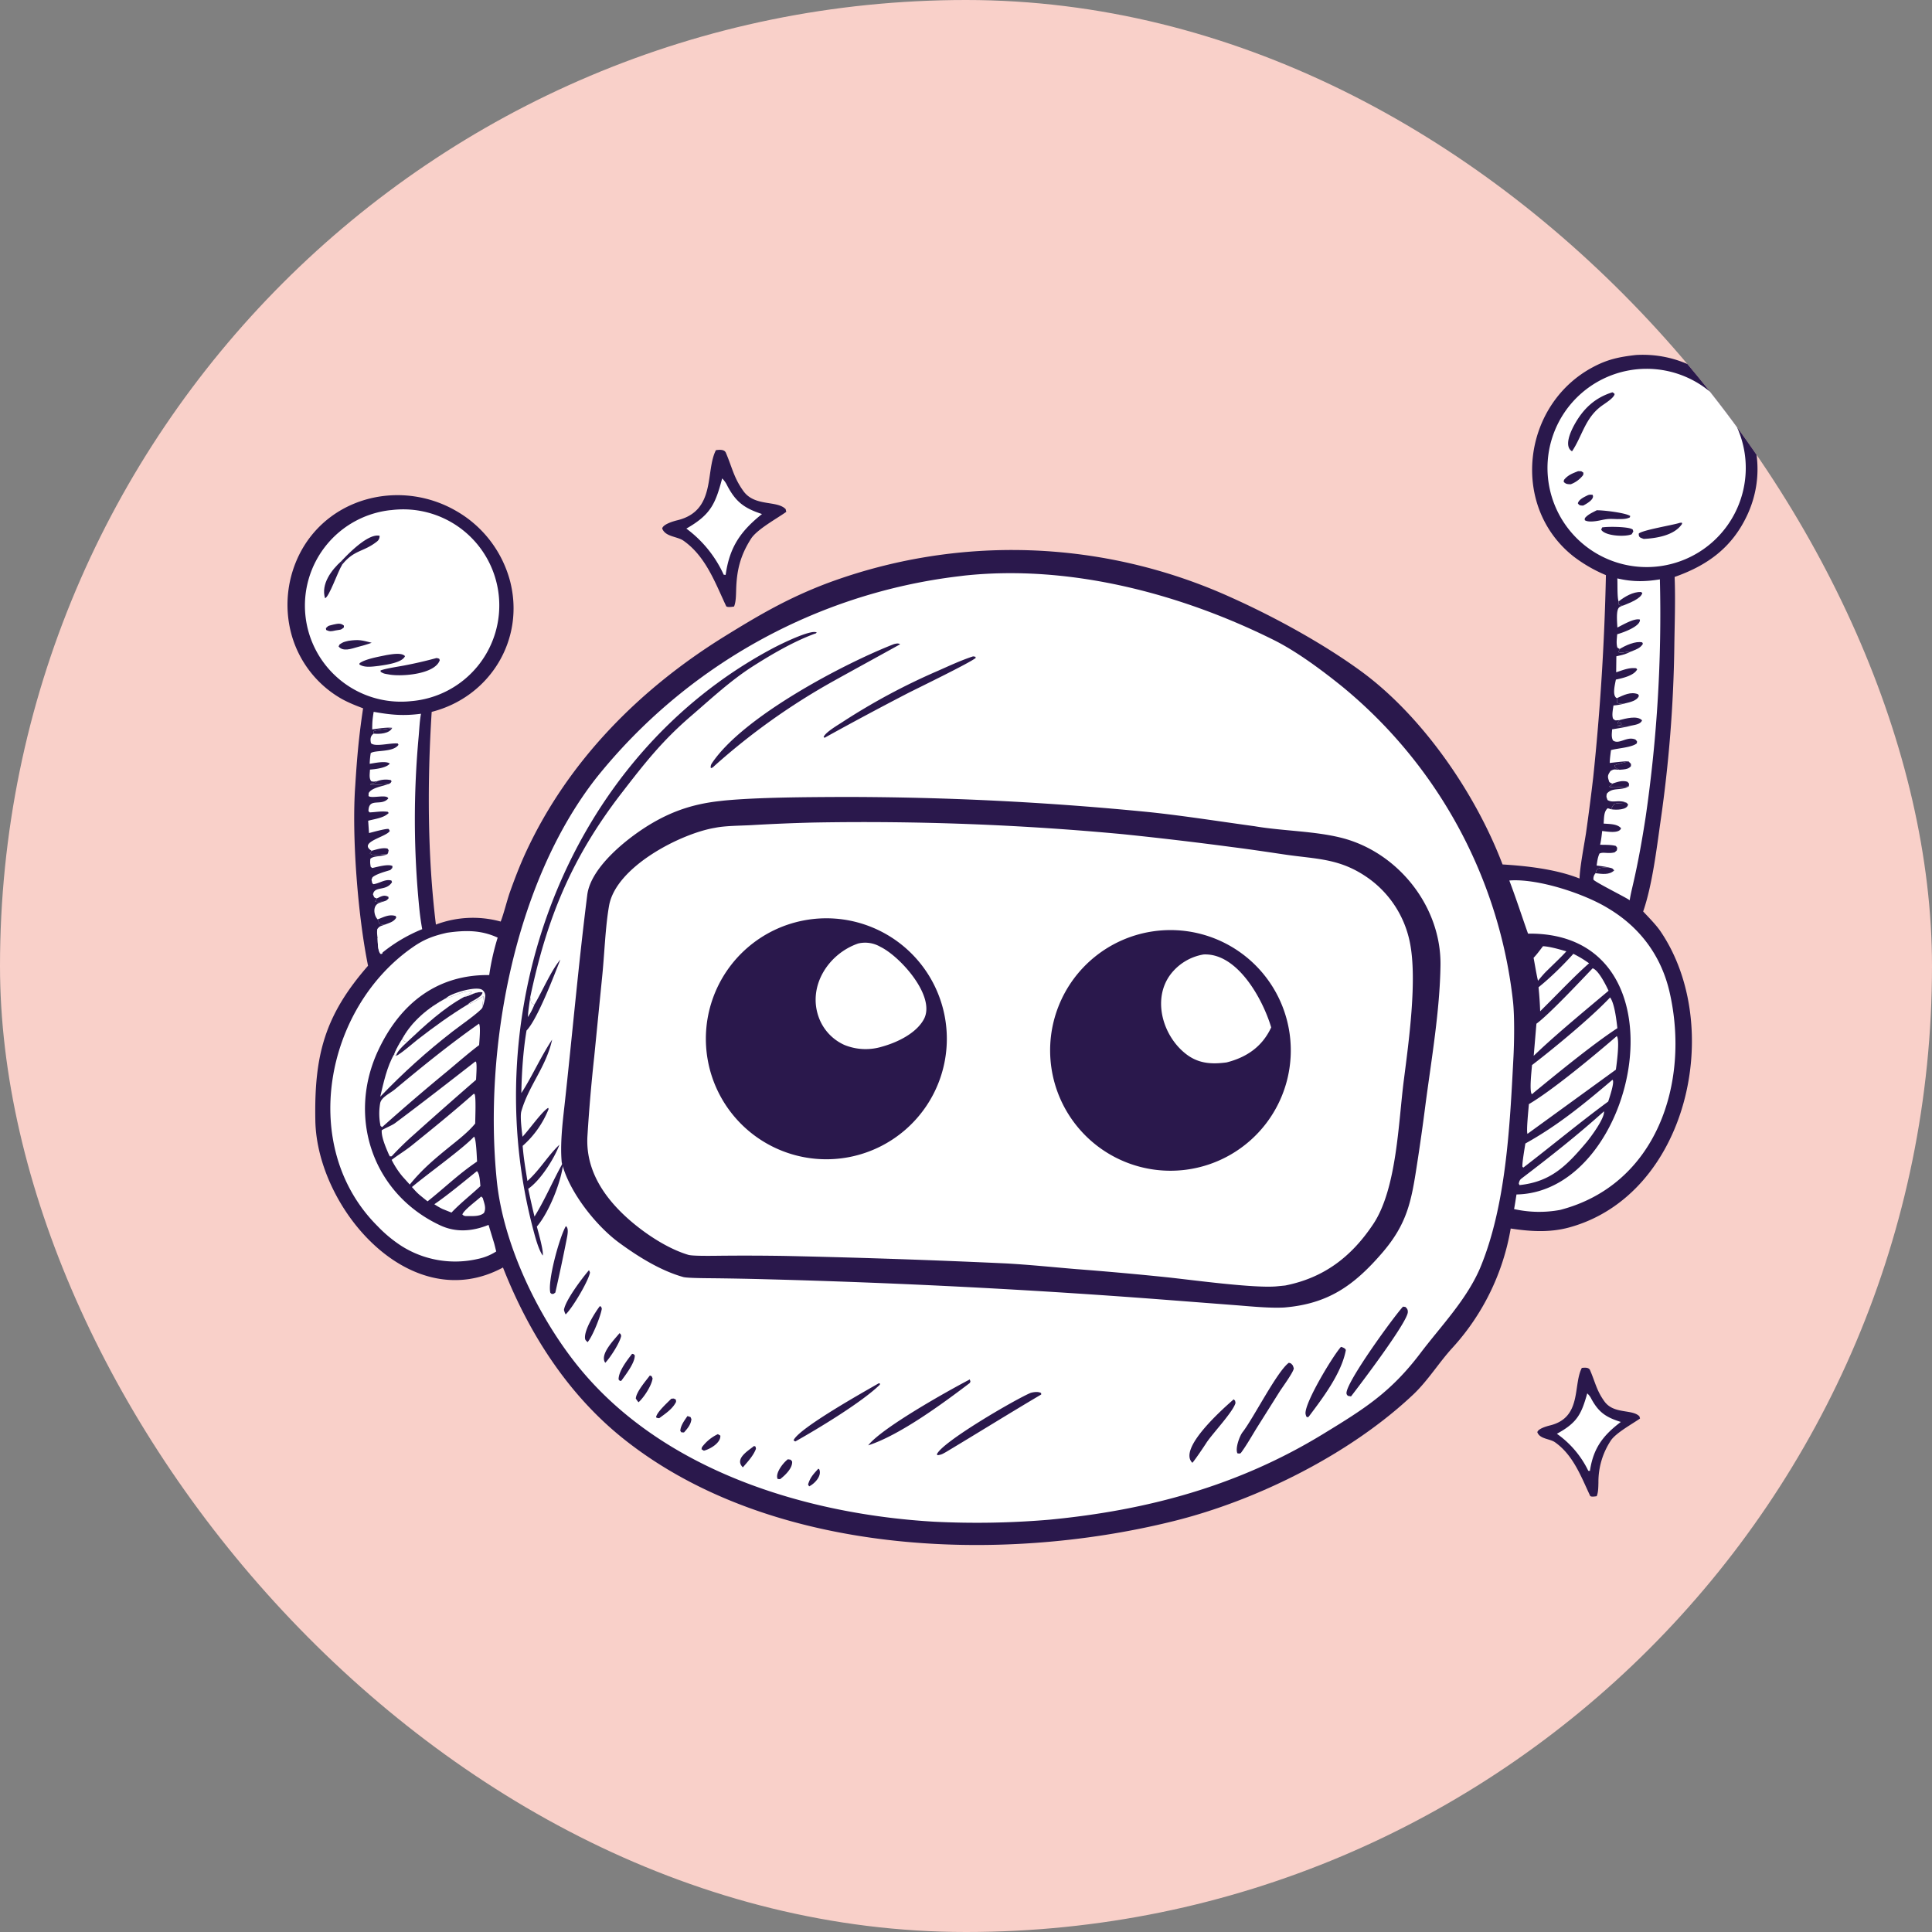 <svg xmlns="http://www.w3.org/2000/svg" width="32" height="32" fill="none"><rect width="100%" height="100%" fill="#808080" stroke="none"/><g clip-path="url(#a)"><rect width="32" height="32" fill="#F9D0C9" rx="16"/><path fill="#2A184C" d="M27.095 5.88c1.392-.084 2.44 1.373 1.844 2.653-.25.535-.656.831-1.202 1.023.015.371 0 .782-.005 1.154-.013.969-.09 1.94-.229 2.898-.064.45-.137 1.057-.287 1.489.088.094.213.22.286.327 1.072 1.575.454 4.367-1.51 4.906-.323.088-.644.068-.97.018a3.9 3.9 0 0 1-.976 1.988c-.213.235-.39.522-.626.75-1.038.986-2.588 1.764-3.988 2.11-2.885.716-6.674.563-9.09-1.353-.94-.745-1.587-1.77-2.011-2.849-1.533.827-3.083-.978-3.108-2.435-.02-1.084.156-1.743.873-2.563-.17-.833-.272-2.155-.212-2.981.029-.467.06-.821.13-1.283-.121-.046-.233-.09-.347-.152a1.77 1.77 0 0 1-.838-1.067c-.13-.47-.07-.973.166-1.4.508-.91 1.68-1.164 2.566-.647.44.253.76.673.889 1.165.246.97-.34 1.915-1.3 2.16-.073 1.154-.071 2.377.07 3.523a1.73 1.73 0 0 1 1.073-.05c.052-.133.1-.334.15-.48.082-.23.17-.46.273-.681.7-1.505 1.882-2.693 3.281-3.56.59-.365 1.055-.636 1.702-.882a8.78 8.78 0 0 1 6.702.239c.71.319 1.516.76 2.143 1.218 1.018.745 1.896 2.024 2.343 3.2.413.025.89.08 1.275.233.007-.199.074-.54.107-.751q.066-.464.12-.928.175-1.668.21-3.346a2.4 2.4 0 0 1-.537-.31c-1.055-.833-.848-2.512.32-3.134.244-.131.44-.171.713-.202"/><path fill="#fff" d="m15.856 9.548.113-.014c1.736-.187 3.569.292 5.116 1.06.389.192.808.505 1.148.779a7.87 7.87 0 0 1 2.828 5.222c.026.25.02.681.005.945-.058 1.111-.12 2.438-.555 3.473-.23.527-.649.956-.984 1.399-.495.654-.935.926-1.613 1.34-1.402.857-2.905 1.263-4.533 1.419q-.955.081-1.914.033c-2.13-.125-4.478-.848-5.869-2.545-.674-.823-1.263-2.039-1.37-3.108-.219-2.167.283-4.927 1.653-6.672a9.07 9.07 0 0 1 5.975-3.331"/><path fill="#2A184C" d="m11.904 13.27.087-.01c.573-.055 1.383-.057 1.965-.06q2.555 0 5.097.253c.563.06 1.163.155 1.728.232.467.08.992.078 1.446.194.93.24 1.644 1.134 1.632 2.106-.01.747-.148 1.55-.248 2.305q-.064.503-.142 1.004c-.093.608-.162.98-.583 1.466-.466.538-.892.835-1.611.896-.237.014-.556-.018-.797-.037l-1.169-.09a131.257 131.257 0 0 0-6.602-.34 55 55 0 0 0-.89-.017c-.097-.001-.42-.002-.495-.019-.375-.104-.745-.334-1.06-.564-.392-.285-.844-.857-.958-1.337-.028-.296.012-.64.045-.933.128-1.158.232-2.345.378-3.497.06-.477.71-.978 1.09-1.197.346-.2.681-.308 1.086-.355"/><path fill="#fff" d="M11.839 13.712c.169-.036.425-.035.604-.045q.512-.03 1.026-.043a46 46 0 0 1 5.142.194q.9.093 1.796.212c.293.037.578.08.868.123.505.075.883.06 1.325.349.39.252.661.652.752 1.108.125.614-.019 1.646-.1 2.28-.09.694-.115 1.794-.505 2.382-.363.546-.82.893-1.46 1.02l-.152.015c-.382.03-1.366-.104-1.793-.15a57 57 0 0 0-1.521-.137c-.383-.032-.78-.073-1.163-.094a147 147 0 0 0-3.67-.124 42 42 0 0 0-.954-.004c-.122 0-.526.011-.627-.012-.34-.1-.704-.34-.97-.57-.42-.364-.742-.828-.707-1.402.028-.45.064-.867.112-1.309l.13-1.311c.039-.37.053-.838.116-1.192.113-.647 1.187-1.195 1.75-1.29"/><path fill="#2A184C" d="M13.304 15.247a1.995 1.995 0 1 1 .766 3.917 1.995 1.995 0 0 1-.766-3.917"/><path fill="#fff" d="M14.215 15.627a.5.5 0 0 1 .368.056c.326.158.921.818.72 1.197-.126.234-.438.385-.694.456a.93.93 0 0 1-.622-.028.8.8 0 0 1-.429-.467c-.18-.512.164-1.045.657-1.214"/><path fill="#2A184C" d="M19.066 15.431a1.993 1.993 0 1 1 .573 3.944 1.993 1.993 0 0 1-.573-3.944"/><path fill="#fff" d="M19.934 15.809c.563-.028.983.743 1.121 1.208-.148.319-.407.496-.739.58-.239.032-.455.022-.657-.128-.393-.292-.582-.909-.275-1.325a.87.87 0 0 1 .55-.335"/><path fill="#2A184C" d="M8.892 20.316c.025.096.113.4.098.48-.061-.082-.113-.262-.14-.363-1.004-3.673.528-7.882 3.957-9.699.113-.06.633-.318.721-.257-.025.021-.008.011-.04.022-.35.13-.706.338-1.02.538-.372.238-.696.542-1.026.826-.484.417-.771.787-1.152 1.28-.824 1.07-1.232 2.063-1.508 3.375.014.069.001.096.068.123.131-.218.276-.563.431-.747-.103.263-.38.99-.56 1.175-.056.33-.08.702-.086 1.036.172-.263.315-.591.51-.886-.098.452-.388.76-.51 1.188-.024.082.008.323.019.421.106-.11.317-.413.425-.478l.008.018a1.6 1.6 0 0 1-.43.611c.015.2.047.384.079.582.205-.184.337-.418.53-.601-.083.226-.315.592-.517.73q.048.23.104.46c.18-.291.312-.612.477-.901-.025.31-.238.835-.438 1.067"/><path fill="#fff" d="M8.782 16.518c.014.069.001.096.068.123a1 1 0 0 1-.107.205c.005-.102.025-.224.039-.328"/><path fill="#2A184C" d="M14.808 10.668c.044-.01.07-.017.101.003-.002.003-.99.545-1.09.602-.714.396-1.38.87-1.989 1.415-.03.029-.018.021-.055.035-.01-.027.002-.06.015-.079.517-.78 2.21-1.662 3.018-1.976M16.12 10.872l.036.006.005.019c-.083.075-.956.499-1.116.58q-.684.354-1.357.726l-.03.017-.016-.012c.023-.074.229-.195.303-.243a10.6 10.6 0 0 1 1.59-.854c.192-.085.384-.175.584-.24M23.238 21.642l.04.005c.027.027.04.04.04.082.005.158-.797 1.214-.941 1.4l-.053-.01c-.013-.017-.022-.023-.022-.047.005-.195.78-1.26.936-1.43M21.348 22.572l.031.009c.038.034.034.033.05.082 0 .058-.19.316-.235.387l-.38.604c-.08.13-.173.294-.263.414-.03.012-.02.007-.055.004-.041-.08.036-.289.086-.352.176-.225.57-1.006.765-1.148M17.072 23.07c.052-.014.123-.024.172.003l.002.024c-.536.317-1.045.634-1.577.953-.06.033-.072.043-.138.053l-.014-.013c.073-.2 1.307-.917 1.555-1.02M14.38 23.94c.22-.286 1.3-.892 1.684-1.093.013.037.014.02.005.055-.45.342-1.165.869-1.69 1.038M22.21 22.308c.025.006.087.028.08.061-.074.382-.38.785-.607 1.087l-.018.019-.026-.009c-.007-.017-.012-.03-.015-.049-.021-.177.455-.964.587-1.109M20.434 23.177c.031.032.02.014.03.06-.04.148-.379.504-.48.657-.05.078-.179.269-.234.335-.247-.234.511-.9.684-1.052M14.556 22.912l.019.003-.002.02c-.299.292-1.026.73-1.4.94q-.015-.007-.029-.019c.082-.198 1.175-.808 1.412-.945M9.372 20.309c.053.03.026.153.015.21q-.088.447-.189.89l-.029.021c-.04.002-.022.008-.053-.016-.05-.185.144-.907.256-1.105M9.754 21.04c.01.01.013.025.018.039-.03.148-.291.586-.403.692-.018-.036-.016-.034-.028-.074.02-.155.303-.53.413-.657M9.936 21.633c.03.017.018.005.032.043-.02.126-.152.457-.236.555-.025-.028-.038-.032-.042-.063-.016-.141.166-.432.246-.535M10.764 22.782l.03.013.015.036c-.017.123-.145.316-.233.395-.021-.024-.027-.035-.045-.061.005-.108.163-.29.233-.383M10.261 22.081c.025.02.014.01.028.043-.018.111-.186.37-.264.448-.098-.138.147-.38.236-.49M10.47 22.424c.03.005.014-.001.043.022.01.12-.153.328-.223.425h-.024l-.02-.022c-.003-.136.143-.322.223-.425M13.05 24.17c.057.011.036-.003.07.036.01.112-.117.23-.198.293-.007.001-.033-.002-.042-.003-.045-.095.095-.272.17-.326M11.12 23.167c.053-.003.028-.008.075.015l.003.037c-.058.118-.173.192-.278.27-.033 0-.021 0-.053-.012.002-.078.189-.246.252-.31M12.49 23.95l.024.01.007.036c-.04.112-.139.218-.217.308-.142-.14.082-.271.186-.354M11.89 23.754l.041.024c.01.12-.17.225-.273.25l-.039-.024.007-.033a.7.7 0 0 1 .264-.217M11.386 23.455q.026.006.052.017l.014.034c-.01.092-.064.153-.123.22l-.043-.002-.018-.024c.005-.09.067-.17.118-.245M13.554 24.326l.015.01c.048.109-.076.238-.167.283l-.018-.031c.036-.12.088-.17.17-.262"/><path fill="#fff" d="M16.064 22.847c.039-.045.15-.087.209-.109-.063.066-.118.131-.204.164.009-.036.008-.018-.005-.055M26.944 6.142a1.642 1.642 0 1 1 .576 3.232 1.642 1.642 0 0 1-.576-3.232"/><path fill="#2A184C" d="M26.706 6.498c.017.006.022.014.037.027-.007.065-.157.155-.218.2-.272.2-.318.498-.487.75-.139-.082-.021-.33.036-.435.145-.265.339-.452.632-.542M26.446 8.452c.092-.004.48.04.556.095l-.007.023c-.069.032-.131.026-.208.028-.131-.005-.155-.007-.284.021-.067.014-.199.036-.255-.004l.002-.033c.053-.063.122-.09.196-.13M27.809 8.664c.011-.005.034-.006.047-.008l.005.02c-.125.192-.425.24-.636.25-.06-.022-.084-.025-.082-.088.053-.056.532-.135.666-.174M26.536 8.736c.09-.016.399-.014.488.024.026.012.019.012.029.043l-.027.046c-.105.047-.444.03-.505-.076zM26.14 7.804c.066.004.038-.008.087.026l-.004.037a.46.46 0 0 1-.207.154c-.06-.002-.078-.003-.116-.039l.004-.032c.063-.081.143-.11.235-.146M26.304 8.2c.038-.01.031-.006.073-.005.045.072-.107.154-.155.179-.048-.002-.063 0-.088-.038.021-.069.11-.106.17-.136"/><path fill="#fff" d="M6.472 8.45a1.591 1.591 0 1 1 .339 3.163 1.591 1.591 0 0 1-.339-3.164"/><path fill="#2A184C" d="M7.226 10.9c.018-.001.03.005.048.01l.01.024c-.077.236-.643.278-.85.236-.063-.011-.075-.01-.129-.042l-.002-.023c.084-.033.29-.063.39-.082q.269-.051.533-.123M6.402 10.85c.077-.012.253-.047.306.018-.046.112-.334.146-.44.162-.1.011-.23.033-.316-.025l.004-.02c.098-.072.32-.108.446-.135M5.657 9.291c.116-.124.443-.46.63-.417a.11.11 0 0 1-.043.095c-.225.178-.377.133-.578.385.005-.043.009-.023-.01-.063"/><path fill="#2A184C" d="M5.657 9.291c.018.04.014.02.01.063-.072.113-.213.53-.283.555-.072-.234.107-.471.273-.618M5.772 10.614c.174-.025.217-.01.384.032-.08.03-.156.05-.238.072-.094.026-.238.081-.31-.011l.017-.033c.06-.042.074-.042.147-.06M5.525 10.344c.065-.013.116-.029.171.018v.03c-.056.048-.052.034-.137.05-.072.016-.096.022-.157-.008l-.004-.03c.05-.051.047-.037.127-.06"/><path fill="#fff" d="M24.999 14.584c.465-.038 1.249.218 1.648.467.52.313.87.785 1.007 1.384.343 1.5-.217 3.19-1.813 3.605a1.9 1.9 0 0 1-.763-.014c.015-.078.027-.163.04-.242 2.03-.036 2.888-4.354.191-4.32-.105-.296-.197-.583-.31-.88M7.405 15.449c.3-.043.56-.047.838.081a4 4 0 0 0-.14.62c-.866-.01-1.475.474-1.836 1.242-.523 1.11-.096 2.38 1.023 2.903.265.124.537.1.802-.007l.083.273c.017.051.03.114.044.167a.9.9 0 0 1-.305.124c-.433.1-.888.023-1.263-.214a2.2 2.2 0 0 1-.393-.325c-1.32-1.31-.879-3.614.581-4.626.189-.132.345-.188.566-.238M26.788 9.58c.246.058.454.057.705.016a23.3 23.3 0 0 1-.235 3.931c-.058.376-.124.75-.21 1.12-.02.088-.042.175-.055.264l-.02-.013c-.084-.054-.556-.29-.58-.328a.13.13 0 0 1 .035-.107l.018-.06c.056-.038.114-.03.189-.037-.056-.014-.13-.022-.19-.03.012-.077.016-.127.047-.198.06-.032.146.008.253-.021.045-.042.032-.017.041-.075l-.022-.03c-.072-.022-.182-.018-.261-.02.018-.08.025-.148.034-.228.08.008.28.048.313-.045-.061-.075-.195-.07-.289-.078.008-.085 0-.2.068-.254l.058.017c.015-.038.02-.045.042-.08.055-.03.113-.016.192-.029l.015-.002c-.137-.052-.22.013-.31-.042-.02-.054-.022-.05-.012-.105.095-.112.222-.043.364-.121-.076.006-.268.03-.327.004.035-.02.033-.017.057-.05-.03-.009-.025-.009-.052-.025-.031-.09-.035-.106.02-.185.065-.036.06-.022.146-.02-.056-.03-.054-.017-.084-.065.026-.027.175-.056.234-.074-.058-.004-.243.02-.31.027.002-.072.012-.141.021-.213.12-.033.347-.043.429-.113l.002-.033-.026-.029c-.145-.061-.27.091-.372.015-.03-.058-.018-.115-.014-.184.108-.018.215-.034.321-.062-.093-.002-.135.01-.244.002.046-.006.038 0 .078-.02l-.003-.029-.058.013-.004-.014.01.011-.004-.023.026-.03c-.076.002-.061.014-.106-.023-.024-.06-.003-.152.006-.22a1 1 0 0 0 .193-.035c-.063-.002-.087.014-.134-.01l-.003-.076c-.082-.041-.03-.23-.016-.308.104-.022.302-.065.353-.17l-.018-.018c-.12-.013-.213.03-.33.067l.003-.265c.104-.023.143-.03.239-.077-.106-.002-.135.035-.205.008l.022-.052c-.013-.004-.028-.016-.04-.024-.02-.071-.008-.145-.002-.22.09-.025.39-.13.376-.243-.092-.027-.282.087-.373.132-.004-.078-.017-.22.006-.293.018-.056.049-.055.102-.076-.053 0-.048.006-.09-.016l.003-.048c-.026-.052-.017-.298-.022-.38"/><path fill="#2A184C" d="M26.81 9.961c.103-.08.237-.16.37-.156l.022.017c-.023.096-.219.166-.305.203-.053 0-.048.006-.09-.016zM26.78 11.564c.117-.052.228-.112.35-.066l.016.025c-.027.084-.153.108-.229.127-.063-.002-.087.014-.134-.01zM26.824 11.927c.097-.024.293-.082.374.004-.023.064-.115.074-.175.087-.093-.002-.135.01-.244.002.046-.006.038 0 .078-.02l-.003-.029-.058.013-.004-.014.01.011-.004-.023zM26.828 10.749c.092-.058.265-.136.373-.109l.011.024c-.045.075-.12.095-.201.129-.106-.002-.135.035-.205.008zM26.635 14.366c.018.004.071.013.076.024l.026.026c-.081.08-.205.06-.31.047l.02-.06c.055-.038.113-.03.188-.037M26.972 12.61c.048.052.042.025.042.079-.034.042-.076.05-.13.056l-.062.005c-.056-.03-.054-.018-.084-.066.026-.027.175-.056.234-.074M26.708 12.978c.086-.028.159-.056.247-.03.036.042.027.018.023.077-.076.006-.268.03-.327.004.035-.02.033-.017.057-.05M26.936 13.293l.03.029c-.009.097-.205.095-.279.082.015-.038.02-.045.042-.08.055-.03.113-.016.192-.029z"/><path fill="#fff" d="M6.189 11.79c.29.052.492.07.784.032-.023.126-.027.244-.038.37-.088.953-.085 1.901.01 2.853q.017.173.048.345a2.6 2.6 0 0 0-.656.386l-.01.021-.023.002c-.048-.048-.046-.187-.05-.259-.007-.06-.012-.091-.005-.151.041-.055.053-.046.13-.076-.039 0-.057.003-.093-.01l-.03-.075c-.052-.05-.073-.157-.037-.22.03-.05.074-.057.126-.074-.06 0-.079.014-.133-.003l.03-.051c-.052-.012-.043-.02-.064-.065.025-.147.214-.046.315-.203l-.009-.027c-.103-.032-.194.047-.3.06l-.019-.018c-.012-.07-.019-.04.005-.097.065-.055.207-.092.296-.12.037-.042.03-.019.035-.065-.067-.04-.255.015-.336.032l-.025-.02c-.01-.063-.011-.07-.006-.132.055-.054.178-.033.282-.076-.088-.007-.234.041-.289-.014l.028-.043c-.232-.146.254-.23.301-.33l-.018-.031c-.04-.012-.267.053-.326.067l-.014-.204c.109-.03.26-.046.34-.128l-.015-.02c-.11-.014-.19.005-.3.01l-.02-.021c.003-.235.211-.072.328-.21-.021-.075-.273.006-.327-.04l.002-.049c.051-.09.216-.109.337-.152-.071.005-.256.028-.31.011l.019-.02c.055-.002.058-.007.1-.038-.045.008-.06.015-.104.002-.038-.05-.023-.12-.02-.192.086-.007.275-.027.328-.1-.066-.05-.251-.008-.333.004.003-.067.007-.11.017-.176.067-.056.37-.009.46-.138l-.01-.022c-.121-.015-.376.062-.445-.005-.015-.064-.012-.122.045-.159-.005-.018-.003-.005-.003-.04.075-.03.211-.028.31-.055-.086-.013-.24.013-.332.025 0-.122.005-.17.024-.29"/><path fill="#2A184C" d="M6.255 15.228c.106-.04.193-.09.3-.055l.008.026c-.04.069-.109.084-.184.114-.039 0-.057.003-.093-.01zM6.155 14.092c.086-.023.178-.056.264-.037l.018.027c-.008.038-.003.035-.021.066-.088-.006-.234.042-.289-.013zM6.253 12.937a.4.4 0 0 1 .22-.016l.013.02c-.023.036-.008.021-.043.043-.071.005-.256.028-.31.011l.019-.02c.055-.002.058-.007.1-.038"/><path fill="#fff" d="M6.254 15.54c.034.002.212-.014.216-.012-.057.034-.169.087-.191.142.007.067-.003.036.038.095l.02.01-.01.022-.023.002c-.048-.048-.046-.188-.05-.259"/><path fill="#2A184C" d="M6.243 14.88c.07-.032.117-.066.19-.026l.003.026c-.037.04-.04.038-.091.054-.06 0-.079.014-.133-.003zM6.496 12.056c-.045.097-.212.105-.306.095-.005-.018-.003-.005-.003-.04.075-.03.211-.027.31-.055"/><path fill="#fff" d="m7.39 16.533.02-.005c.136-.033.264-.123.407-.107-.036.056-.09.042-.129.09.105-.015.183-.094.303-.075.003.081-.19.143-.233.195.061-.01.194-.096.252-.131-.007.052-.02.141-.02.19-.032.064-.403.323-.494.395q-.64.496-1.198 1.08c.054-.229.112-.503.233-.708.031-.08.082-.17.128-.243.165-.302.431-.52.73-.681"/><path fill="#2A184C" d="m7.39 16.533.02-.005c.136-.033.264-.123.407-.107-.036.056-.09.042-.129.09.105-.015.183-.094.303-.075.003.081-.19.143-.233.195-.298.18-.566.374-.842.588-.066.052-.292.248-.356.27l-.03-.032c.032-.08.083-.17.129-.243.165-.302.431-.52.73-.681"/><path fill="#fff" d="m7.39 16.533.02-.005c.136-.033.264-.123.407-.107-.036.056-.09.042-.128.09-.343.186-.657.477-.942.745-.062-.006-.032.003-.088-.042.165-.302.431-.52.73-.681"/><path fill="#fff" d="M6.659 17.214c.056.045.026.036.088.042-.06.058-.171.153-.187.233l-.03-.032c.032-.08.083-.17.129-.243M26.779 17.161c.053.063-.003.469-.015.556L25.3 18.78c-.022-.045.018-.417.023-.492.392-.23 1.095-.815 1.456-1.127M26.668 16.52c.076.103.106.384.121.51-.398.258-1.02.768-1.389 1.071-.013.018-.004.01-.031.02-.039-.066-.001-.387.006-.48.366-.28.985-.792 1.293-1.12M7.847 18.116l.014.006c.026.05.01.4.01.487-.117.144-.291.277-.438.396-.248.202-.442.365-.646.615l-.118-.131a1.4 1.4 0 0 1-.182-.278c.107-.082.227-.153.336-.241.346-.279.692-.56 1.024-.854M7.934 16.955c.03.052.006.279.002.355-.165.123-.364.297-.526.432a35 35 0 0 0-1.081.927l-.026-.02a1 1 0 0 1-.007-.372c.016-.103.162-.165.245-.234.453-.378.91-.749 1.393-1.088M7.873 17.582l.01.004c.021.033.004.24.002.299q-.52.451-1.033.911a5 5 0 0 0-.365.356l-.03.001-.016-.03c-.045-.104-.128-.292-.118-.403.065-.04.167-.078.22-.117.448-.334.889-.678 1.33-1.021M26.38 16.038c.097.032.218.276.263.372-.345.29-.796.663-1.12.964l-.12.113.045-.531c.207-.151.725-.702.931-.918M26.707 17.885l.007.007c.023.056-.055.284-.077.353-.46.337-.947.742-1.406 1.094l-.015-.014c-.006-.062.037-.31.049-.385.546-.304.968-.653 1.442-1.055M7.852 18.826c.036.034.045.344.05.413-.306.206-.535.433-.82.659-.044-.033-.09-.072-.132-.106-.054-.047-.08-.078-.127-.131.248-.209.85-.64 1.029-.835M26.567 18.407c.015.112-.218.427-.292.515-.328.388-.588.652-1.108.707l-.011-.026c.007-.035.015-.06.045-.083.472-.36.924-.715 1.366-1.113M26.06 15.798c.108.056.16.087.26.157-.224.196-.477.463-.691.676l-.119.119a6 6 0 0 0-.027-.398c.199-.16.408-.366.577-.554M7.9 19.398c.046.044.05.178.057.248-.165.154-.32.272-.479.438l-.15-.06q-.07-.035-.134-.078c.22-.15.496-.38.705-.548M25.557 15.672c.12.007.272.052.387.085-.09.1-.213.214-.31.31-.063.06-.105.112-.16.178-.028-.118-.05-.26-.073-.381.05-.05.111-.134.156-.192M7.971 19.818l.025.024c.025.09.061.167.02.248-.074.066-.204.05-.306.052-.037-.009-.02-.001-.052-.026.023-.073.234-.226.313-.299M7.39 16.533c.053-.072.504-.213.601-.135a.12.12 0 0 1 .046.1.8.8 0 0 1-.047.193c0-.05.013-.139.02-.191-.058.035-.19.121-.252.13.044-.051.236-.113.233-.194-.12-.019-.198.06-.302.074.038-.047.092-.033.128-.089-.143-.016-.27.074-.407.107z"/><path fill="#2A184C" d="M11.858 7.456c.053-.007.14-.017.165.044.106.248.131.414.291.635.188.26.556.148.699.298l.01.045c-.153.11-.486.29-.585.447-.178.28-.236.524-.245.844-.003.092-.003.202-.035.277-.031.005-.12.018-.131-.008-.182-.387-.338-.823-.706-1.082-.103-.073-.302-.063-.353-.203.015-.07.185-.12.252-.136.646-.158.458-.812.638-1.161M26.2 22.657c.044-.005.115-.013.136.037.088.203.108.339.24.52.156.213.46.122.578.245l.01.036c-.128.09-.403.24-.485.367a1.24 1.24 0 0 0-.204.693c-.002.076-.002.166-.029.227-.025.004-.098.015-.108-.006-.15-.318-.28-.675-.583-.888-.085-.06-.25-.051-.292-.166.012-.058.152-.098.208-.112.535-.13.38-.666.529-.953"/><path fill="#fff" d="M11.962 7.925a.4.4 0 0 1 .082.116c.142.272.283.377.577.473-.352.282-.537.543-.602 1.008l-.032-.003a1.96 1.96 0 0 0-.619-.764l.023-.013c.383-.224.46-.402.57-.817M26.29 23.079a.3.3 0 0 1 .069.093c.12.219.238.302.487.38-.299.226-.456.437-.512.811l-.027-.002a1.6 1.6 0 0 0-.52-.613l.018-.01c.325-.181.39-.325.485-.66"/></g><defs><clipPath id="a"><rect width="32" height="32" fill="#fff" rx="16"/></clipPath></defs></svg>